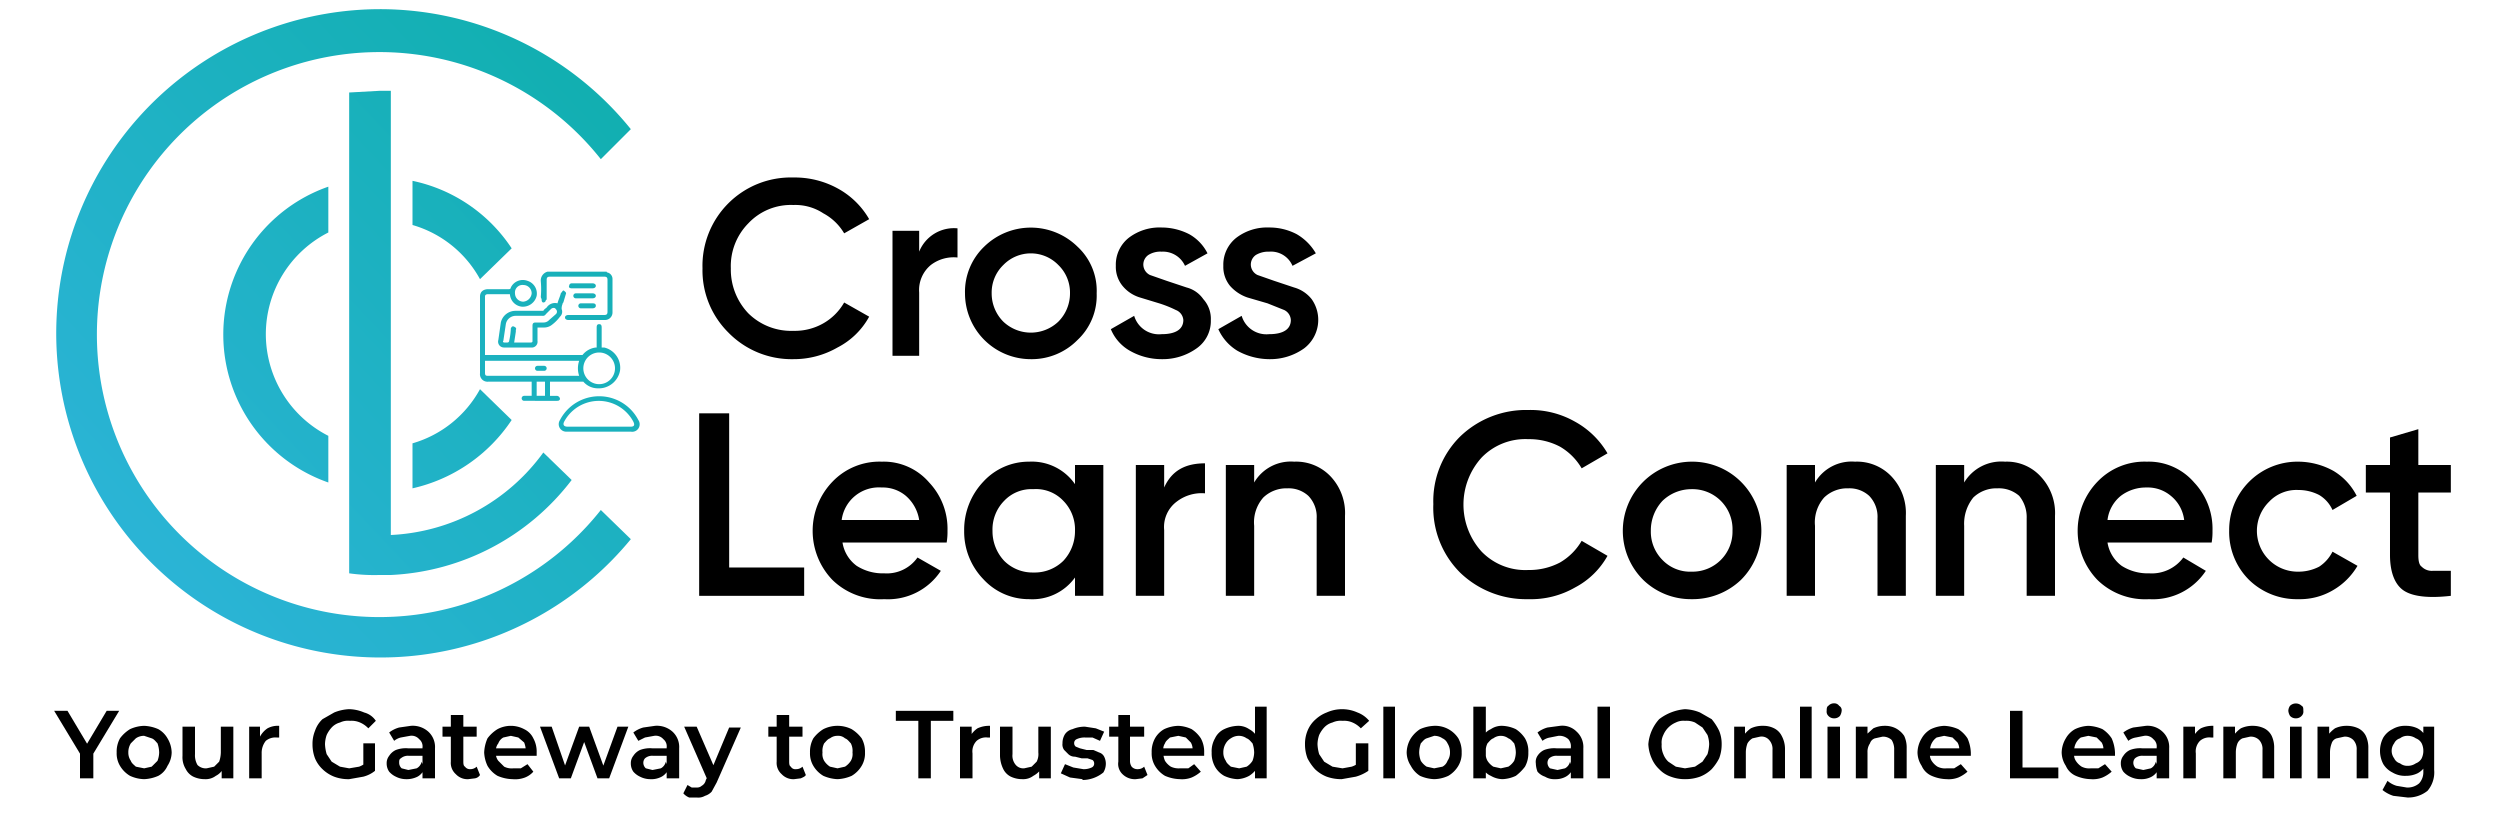<svg id="Layer_1" data-name="Layer 1" xmlns="http://www.w3.org/2000/svg" xmlns:xlink="http://www.w3.org/1999/xlink" viewBox="0 0 300 97.5"><defs><style>.cls-1{fill:url(#linear-gradient);}.cls-2{fill:url(#linear-gradient-2);}.cls-3{fill:url(#linear-gradient-3);}.cls-4{fill:url(#linear-gradient-4);}.cls-5{fill:url(#linear-gradient-5);}.cls-6{fill:url(#linear-gradient-6);}.cls-7{fill:url(#linear-gradient-7);}.cls-8{fill:url(#linear-gradient-8);}.cls-9{fill:url(#linear-gradient-9);}.cls-10{fill:url(#linear-gradient-10);}.cls-11{fill:url(#linear-gradient-11);}.cls-12{fill:url(#linear-gradient-12);}.cls-13{fill:url(#linear-gradient-13);}</style><linearGradient id="linear-gradient" x1="-21.75" y1="103.75" x2="114.6" y2="-25.27" gradientUnits="userSpaceOnUse"><stop offset="0" stop-color="#3cb7ef"/><stop offset="0.99" stop-color="#00ac97"/></linearGradient><linearGradient id="linear-gradient-2" x1="-25.17" y1="100.13" x2="111.18" y2="-28.89" xlink:href="#linear-gradient"/><linearGradient id="linear-gradient-3" x1="-24.18" y1="101.18" x2="112.17" y2="-27.84" xlink:href="#linear-gradient"/><linearGradient id="linear-gradient-4" x1="-11.04" y1="115.07" x2="125.32" y2="-13.94" xlink:href="#linear-gradient"/><linearGradient id="linear-gradient-5" x1="-19.88" y1="105.73" x2="116.48" y2="-23.29" xlink:href="#linear-gradient"/><linearGradient id="linear-gradient-6" x1="-12.84" y1="113.17" x2="123.52" y2="-15.85" xlink:href="#linear-gradient"/><linearGradient id="linear-gradient-7" x1="-12.01" y1="114.04" x2="124.35" y2="-14.97" xlink:href="#linear-gradient"/><linearGradient id="linear-gradient-8" x1="-13.98" y1="111.95" x2="122.38" y2="-17.07" xlink:href="#linear-gradient"/><linearGradient id="linear-gradient-9" x1="-4.02" y1="122.49" x2="132.33" y2="-6.53" xlink:href="#linear-gradient"/><linearGradient id="linear-gradient-10" x1="-13.12" y1="112.87" x2="123.23" y2="-16.15" xlink:href="#linear-gradient"/><linearGradient id="linear-gradient-11" x1="-12.42" y1="113.62" x2="123.94" y2="-15.4" xlink:href="#linear-gradient"/><linearGradient id="linear-gradient-12" x1="-11.69" y1="114.38" x2="124.66" y2="-14.64" xlink:href="#linear-gradient"/><linearGradient id="linear-gradient-13" x1="-10.53" y1="115.61" x2="125.82" y2="-13.41" xlink:href="#linear-gradient"/></defs><path class="cls-1" d="M72.1,61.2l3.6,3.5A38.9,38.9,0,1,1,45.5,1.1,38.7,38.7,0,0,1,75.7,15.5l-3.6,3.6a33.9,33.9,0,1,0,0,42.1Z"/><path class="cls-2" d="M31.9,40.1a13.7,13.7,0,0,0,7.5,12.2v5.6a18.8,18.8,0,0,1,0-35.5v5.5A13.7,13.7,0,0,0,31.9,40.1Z"/><path class="cls-3" d="M61.4,29.8l-3.8,3.7A13.5,13.5,0,0,0,49.5,27V21.7A18.9,18.9,0,0,1,61.4,29.8Z"/><path class="cls-4" d="M61.4,50.4a19.4,19.4,0,0,1-11.9,8.2V53.2a13.5,13.5,0,0,0,8.1-6.5Z"/><path class="cls-5" d="M68.6,57.6A29,29,0,0,1,46.9,69H45.5a21.7,21.7,0,0,1-3.6-.2V11.1l3.6-.2h1.4V64.2a24,24,0,0,0,18.3-9.9Z"/><path class="cls-6" d="M72.8,32.6a.1.1,0,0,0,.1.1.8.8,0,0,1,.6.8v4a.9.9,0,0,1-.9.9H68.2c-.2,0-.4-.1-.4-.3s.2-.3.4-.3h4.3c.3,0,.4-.1.4-.4V33.6c0-.3-.1-.4-.4-.4H66c-.3,0-.4.1-.4.4v2.3a.1.1,0,0,1-.1.1.3.3,0,0,1-.3.3c-.1,0-.2-.1-.2-.3s-.1-.2-.1-.4a10.8,10.8,0,0,0,0-1.8,1.1,1.1,0,0,1,.8-1.2Z"/><path class="cls-7" d="M63.8,47.5V45.8H58.6a.9.9,0,0,1-1-1V35.6c0-.6.4-.9,1-.9h2.5a.2.2,0,0,0,.2-.2,1.6,1.6,0,0,1,2-.8,1.6,1.6,0,0,1,1.1,1.8,1.7,1.7,0,0,1-1.8,1.3,1.6,1.6,0,0,1-1.4-1.4c0-.1,0-.1-.2-.1H58.6c-.3,0-.4.1-.4.3v7H69.9a2.4,2.4,0,0,1,1.6-.9h.1V39.3c0-.3.1-.4.3-.4s.3.1.3.4v2.4h.3a2.5,2.5,0,0,1,1.9,2.8,2.6,2.6,0,0,1-2.7,2.1,2.3,2.3,0,0,1-1.7-.8H66v1.7h.8a.4.4,0,0,1,.4.4c-.1.2-.2.2-.4.2H62.9a.3.3,0,0,1-.3-.3.3.3,0,0,1,.3-.3h.9Zm-5.6-4.2v1.4c0,.4.1.4.5.4H69.5a2.8,2.8,0,0,1,0-1.8Zm13.7,2.8a1.9,1.9,0,1,0,0-3.8,1.9,1.9,0,0,0,0,3.8Zm-9.1-9.9a1.1,1.1,0,0,0,1-1,1,1,0,0,0-1-1,.9.9,0,0,0-1,1A1,1,0,0,0,62.8,36.2Zm1.6,9.6v1.7h1V45.8Z"/><path class="cls-8" d="M66.9,36.4c.1-.4.3-.8.4-1.2a.1.1,0,0,1,.1-.1c.1-.2.2-.3.3-.2s.3.2.2.4l-.3,1a.3.3,0,0,0-.1.2,1.3,1.3,0,0,0-.1.6.8.8,0,0,1-.2.9,4.7,4.7,0,0,1-1,1,1.5,1.5,0,0,1-1,.3h-.7v1.6a.7.7,0,0,1-.8.8H60.5a.7.7,0,0,1-.7-.9l.3-2.1a1.8,1.8,0,0,1,1.8-1.4h3.3c.1-.2.3-.3.4-.4A1.2,1.2,0,0,1,66.9,36.4Zm-5.2,4.7h2c.2,0,.2-.1.2-.2V39.1c0-.3.1-.4.4-.4h.9a.9.9,0,0,0,.7-.3l.8-.7a.4.4,0,0,0,0-.6c-.1-.2-.4-.2-.6,0l-.6.6a.4.4,0,0,1-.4.2H61.9a1.2,1.2,0,0,0-1.2,1l-.3,2c-.1.1,0,.2.1.2h.4a.2.2,0,0,0,.2-.2,7.7,7.7,0,0,0,.2-1.5c.1-.2.2-.3.4-.2s.3.2.2.4v.2Z"/><path class="cls-9" d="M71.8,51.8H68a.9.9,0,0,1-.8-1.4,5.3,5.3,0,0,1,9.4,0,.9.9,0,0,1-.9,1.4Zm.1-.6h3.8q.6,0,.3-.6a4.7,4.7,0,0,0-8.3,0c-.2.4,0,.6.4.6Z"/><path class="cls-10" d="M69.9,34h1.2c.2,0,.4.1.4.3s-.2.3-.4.3H68.6c-.2,0-.4-.1-.3-.3a.3.3,0,0,1,.3-.3Z"/><path class="cls-11" d="M70.1,35.8h-1a.3.3,0,0,1,0-.6h2c.2,0,.4.1.4.3s-.2.3-.4.3Z"/><path class="cls-12" d="M70.4,36.4h.7c.3,0,.4.1.4.3s-.2.3-.4.3H69.7a.3.3,0,0,1,0-.6Z"/><path class="cls-13" d="M64.9,44.5h-.4a.3.3,0,0,1-.3-.3.3.3,0,0,1,.3-.3h.8a.3.3,0,0,1,.3.3.3.3,0,0,1-.3.3Z"/><path d="M95.2,43.1a10.6,10.6,0,0,1-7.8-3.2,10.5,10.5,0,0,1-3.1-7.7A10.6,10.6,0,0,1,95.2,21.3a10.7,10.7,0,0,1,5.3,1.3,9.7,9.7,0,0,1,3.8,3.7l-3,1.7a6.4,6.4,0,0,0-2.5-2.4,6.1,6.1,0,0,0-3.6-1,7,7,0,0,0-5.4,2.2,7.3,7.3,0,0,0-2.1,5.4,7.6,7.6,0,0,0,2.1,5.4,7.3,7.3,0,0,0,5.4,2.1,6.9,6.9,0,0,0,3.6-.9,6.7,6.7,0,0,0,2.5-2.5l3,1.7a9,9,0,0,1-3.8,3.7A10.5,10.5,0,0,1,95.2,43.1Z"/><path d="M110.3,30.2a4.5,4.5,0,0,1,4.6-2.8v3.5a4.5,4.5,0,0,0-3.2.9,3.9,3.9,0,0,0-1.4,3.3v7.6h-3.2v-15h3.2Z"/><path d="M123.7,43.1a7.9,7.9,0,0,1-7.9-7.9,7.5,7.5,0,0,1,2.3-5.6,8,8,0,0,1,11.2,0,7.2,7.2,0,0,1,2.3,5.6,7.3,7.3,0,0,1-2.3,5.6A7.7,7.7,0,0,1,123.7,43.1Zm-3.3-4.5a4.8,4.8,0,0,0,6.6,0,4.8,4.8,0,0,0,1.4-3.4,4.6,4.6,0,0,0-1.4-3.4,4.6,4.6,0,0,0-6.6,0,4.6,4.6,0,0,0-1.4,3.4A4.8,4.8,0,0,0,120.4,38.6Z"/><path d="M137.2,31.8A1.4,1.4,0,0,0,138,33l2,.7,2.4.8a3.5,3.5,0,0,1,2,1.4,3.5,3.5,0,0,1,.9,2.5,4,4,0,0,1-1.7,3.4,7,7,0,0,1-4.2,1.3,7.7,7.7,0,0,1-3.8-1,5.3,5.3,0,0,1-2.3-2.6l2.8-1.6a3.1,3.1,0,0,0,3.3,2.2c1.7,0,2.6-.6,2.6-1.7a1.4,1.4,0,0,0-.9-1.2,13.8,13.8,0,0,0-2-.8l-2.3-.7a4.3,4.3,0,0,1-2.1-1.4,3.6,3.6,0,0,1-.8-2.4,4.1,4.1,0,0,1,1.6-3.4,6.1,6.1,0,0,1,3.9-1.2,7.3,7.3,0,0,1,3.3.8,5.4,5.4,0,0,1,2.2,2.3l-2.7,1.5a2.9,2.9,0,0,0-2.8-1.7,2.7,2.7,0,0,0-1.6.4A1.4,1.4,0,0,0,137.2,31.8Z"/><path d="M150.1,31.8a1.4,1.4,0,0,0,.8,1.2l2,.7,2.4.8a4.1,4.1,0,0,1,2.1,1.4,4.3,4.3,0,0,1-.9,5.9,7,7,0,0,1-4.2,1.3,8,8,0,0,1-3.8-1,5.8,5.8,0,0,1-2.3-2.6l2.8-1.6a3.1,3.1,0,0,0,3.3,2.2c1.7,0,2.6-.6,2.6-1.7a1.4,1.4,0,0,0-.8-1.2l-2-.8-2.4-.7a4.9,4.9,0,0,1-2.1-1.4,3.6,3.6,0,0,1-.8-2.4,4.1,4.1,0,0,1,1.6-3.4,6.1,6.1,0,0,1,3.9-1.2,7,7,0,0,1,3.3.8,6.3,6.3,0,0,1,2.3,2.3l-2.8,1.5a2.8,2.8,0,0,0-2.8-1.7,2.9,2.9,0,0,0-1.6.4A1.4,1.4,0,0,0,150.1,31.8Z"/><path d="M87.5,68.1h9v3.4H83.9V49.6h3.6Z"/><path d="M101.1,65.1a4.3,4.3,0,0,0,1.7,2.8,5.8,5.8,0,0,0,3.3.9,4.5,4.5,0,0,0,4-1.9l2.8,1.6a7.6,7.6,0,0,1-6.8,3.4,8.2,8.2,0,0,1-6.2-2.3,8.5,8.5,0,0,1,0-11.8,7.8,7.8,0,0,1,5.9-2.4,7.2,7.2,0,0,1,5.7,2.5,8.1,8.1,0,0,1,2.2,5.8,7.6,7.6,0,0,1-.1,1.4Zm-.1-2.7h9.3a4.8,4.8,0,0,0-1.6-2.9,4.3,4.3,0,0,0-2.9-1,4.5,4.5,0,0,0-4.8,3.9Z"/><path d="M129,55.8h3.4V71.5H129V69.3a6.3,6.3,0,0,1-5.5,2.6,7.4,7.4,0,0,1-5.5-2.4,8.2,8.2,0,0,1-2.3-5.8,8.4,8.4,0,0,1,2.3-5.9,7.4,7.4,0,0,1,5.5-2.4,6.3,6.3,0,0,1,5.5,2.7Zm-8.5,11.5a4.8,4.8,0,0,0,3.5,1.4,4.9,4.9,0,0,0,3.6-1.4,5.2,5.2,0,0,0,1.4-3.6,4.9,4.9,0,0,0-1.4-3.6,4.5,4.5,0,0,0-3.6-1.4,4.5,4.5,0,0,0-3.5,1.4,4.9,4.9,0,0,0-1.4,3.6A5.2,5.2,0,0,0,120.5,67.3Z"/><path d="M139.7,58.5c.9-2,2.5-2.9,4.9-2.9v3.6a4.9,4.9,0,0,0-3.4,1,3.8,3.8,0,0,0-1.5,3.4v7.9h-3.4V55.8h3.4Z"/><path d="M155.3,55.4a5.7,5.7,0,0,1,4.4,1.8,6.4,6.4,0,0,1,1.7,4.7v9.6H158V62.2a3.6,3.6,0,0,0-1-2.7,3.5,3.5,0,0,0-2.5-.9,4,4,0,0,0-2.9,1.1,4.5,4.5,0,0,0-1.1,3.4v8.4h-3.4V55.8h3.4v2.1A5.1,5.1,0,0,1,155.3,55.4Z"/><path d="M183.4,71.9a11.4,11.4,0,0,1-8.2-3.2,11,11,0,0,1-3.2-8.2,10.9,10.9,0,0,1,3.2-8.1,11.4,11.4,0,0,1,8.2-3.2,10.8,10.8,0,0,1,5.6,1.4,10.2,10.2,0,0,1,3.9,3.8l-3.1,1.8a7.2,7.2,0,0,0-2.6-2.6,7.9,7.9,0,0,0-3.8-.9,7.3,7.3,0,0,0-5.6,2.2,8.4,8.4,0,0,0,0,11.3,7.3,7.3,0,0,0,5.6,2.2,7.9,7.9,0,0,0,3.8-.9,7.2,7.2,0,0,0,2.6-2.6l3.1,1.8a9.5,9.5,0,0,1-3.9,3.8A10.6,10.6,0,0,1,183.4,71.9Z"/><path d="M203,71.9a8.2,8.2,0,0,1-5.8-2.3A8.3,8.3,0,0,1,203,55.4a8.3,8.3,0,0,1,5.9,14.2A8.4,8.4,0,0,1,203,71.9Zm-3.5-4.7a4.6,4.6,0,0,0,3.5,1.4,4.8,4.8,0,0,0,4.9-4.9,4.8,4.8,0,0,0-4.9-5,5,5,0,0,0-3.5,1.4,5.2,5.2,0,0,0-1.4,3.6A4.8,4.8,0,0,0,199.5,67.2Z"/><path d="M222.6,55.4a5.7,5.7,0,0,1,4.4,1.8,6.4,6.4,0,0,1,1.7,4.7v9.6h-3.4V62.2a3.6,3.6,0,0,0-1-2.7,3.5,3.5,0,0,0-2.5-.9,4,4,0,0,0-2.9,1.1,4.5,4.5,0,0,0-1.1,3.4v8.4h-3.4V55.8h3.4v2.1A5.1,5.1,0,0,1,222.6,55.4Z"/><path d="M240.6,55.4a5.5,5.5,0,0,1,4.3,1.8,6.4,6.4,0,0,1,1.7,4.7v9.6h-3.4V62.2a4,4,0,0,0-.9-2.7,3.7,3.7,0,0,0-2.6-.9,4,4,0,0,0-2.9,1.1,5,5,0,0,0-1.1,3.4v8.4h-3.4V55.8h3.4v2.1A5.2,5.2,0,0,1,240.6,55.4Z"/><path d="M252.9,65.1a4.3,4.3,0,0,0,1.7,2.8,5.8,5.8,0,0,0,3.3.9,4.7,4.7,0,0,0,4.1-1.9l2.7,1.6a7.6,7.6,0,0,1-6.8,3.4,8.2,8.2,0,0,1-6.2-2.3,8.5,8.5,0,0,1,0-11.8,7.8,7.8,0,0,1,5.9-2.4,7.2,7.2,0,0,1,5.7,2.5,8.1,8.1,0,0,1,2.2,5.8,7.6,7.6,0,0,1-.1,1.4Zm0-2.7h9.2a4.4,4.4,0,0,0-1.6-2.9,4.3,4.3,0,0,0-2.9-1,5,5,0,0,0-3.1,1A4.4,4.4,0,0,0,252.9,62.4Z"/><path d="M275.8,71.9a8.2,8.2,0,0,1-5.9-2.3,8.1,8.1,0,0,1-2.4-5.9,8.2,8.2,0,0,1,8.3-8.3,8.8,8.8,0,0,1,4.2,1.1,7.3,7.3,0,0,1,2.8,3l-2.9,1.7a4,4,0,0,0-1.6-1.8,5.4,5.4,0,0,0-2.5-.6,4.5,4.5,0,0,0-3.5,1.4,4.9,4.9,0,0,0,3.5,8.4,5.4,5.4,0,0,0,2.5-.6,4.6,4.6,0,0,0,1.6-1.8l3,1.7a8.1,8.1,0,0,1-2.9,2.9A7.8,7.8,0,0,1,275.8,71.9Z"/><path d="M294.1,59.1h-3.9v7.5c0,.7.1,1.2.4,1.4a1.7,1.7,0,0,0,1.3.5h2.2v3c-2.6.3-4.5.1-5.6-.6s-1.7-2.2-1.7-4.3V59.1h-2.9V55.8h2.9V52.5l3.4-1v4.3h3.9Z"/><path d="M9.6,93.4V90.2l.4.9L6.5,85.3H8.1L10.9,90H10l2.8-4.7h1.5l-3.5,5.8.4-.9v3.2Z"/><path d="M17.3,93.5a4.3,4.3,0,0,1-1.7-.4,3.4,3.4,0,0,1-1.2-1.2,2.9,2.9,0,0,1-.4-1.6,3.3,3.3,0,0,1,.4-1.7,4.3,4.3,0,0,1,1.2-1.1,4.3,4.3,0,0,1,1.7-.4,4.7,4.7,0,0,1,1.7.4,2.9,2.9,0,0,1,1.1,1.1,3.4,3.4,0,0,1,.5,1.7,3,3,0,0,1-.5,1.6A2.5,2.5,0,0,1,19,93.1,4.7,4.7,0,0,1,17.3,93.5Zm0-1.3.9-.2.7-.7a3,3,0,0,0,.2-1,3.6,3.6,0,0,0-.2-1.1c-.2-.2-.4-.5-.7-.6l-.9-.3a1.7,1.7,0,0,0-1,.3l-.6.6a2,2,0,0,0-.3,1.1,1.7,1.7,0,0,0,.3,1c.1.3.4.5.6.7Z"/><path d="M24.6,93.5a3.2,3.2,0,0,1-1.4-.3,2,2,0,0,1-.9-.9,2.7,2.7,0,0,1-.4-1.6V87.2h1.5v3.3a2.3,2.3,0,0,0,.3,1.3,1.4,1.4,0,0,0,1.1.4l.9-.2.6-.6a3.6,3.6,0,0,0,.2-1.1V87.2H28v6.2H26.6V91.7l.2.5a2,2,0,0,1-.9.9A2,2,0,0,1,24.6,93.5Z"/><path d="M29.9,93.4V87.2h1.3v1.2a2.8,2.8,0,0,1,.9-1,2.6,2.6,0,0,1,1.4-.3v1.4h-.3a1.8,1.8,0,0,0-1.3.4,2.3,2.3,0,0,0-.5,1.5v3Z"/><path d="M41.9,93.5a4.8,4.8,0,0,1-1.8-.3,4.2,4.2,0,0,1-1.4-.9,3.8,3.8,0,0,1-.9-1.3,4.7,4.7,0,0,1-.3-1.7,4.1,4.1,0,0,1,.3-1.6,3.4,3.4,0,0,1,.9-1.4l1.4-.8a5.3,5.3,0,0,1,1.8-.4,4.8,4.8,0,0,1,1.8.4,2.4,2.4,0,0,1,1.4,1l-.9.9a3,3,0,0,0-1-.7,2.5,2.5,0,0,0-1.2-.2,2.2,2.2,0,0,0-1.2.2,2.1,2.1,0,0,0-1,.6,3.5,3.5,0,0,0-.6.9,3.6,3.6,0,0,0-.2,1.1,5,5,0,0,0,.2,1.2l.6.9,1,.6,1.1.2,1.2-.2a3.4,3.4,0,0,0,1.1-.7l.8,1.2a3.7,3.7,0,0,1-1.4.7Zm1.7-1.2V89.2H45v3.3Z"/><path d="M48.7,93.5a2.7,2.7,0,0,1-1.2-.3,2.4,2.4,0,0,1-.8-.6,1.7,1.7,0,0,1-.3-1,1.4,1.4,0,0,1,.3-.9,1.9,1.9,0,0,1,.8-.7,3.4,3.4,0,0,1,1.5-.2h1.8v.9H49.1a1.3,1.3,0,0,0-1,.3c-.2.1-.2.3-.2.5a.9.9,0,0,0,.3.7l.8.2,1-.2a1.2,1.2,0,0,0,.6-.8l.3.9a1.8,1.8,0,0,1-.8.9A2.9,2.9,0,0,1,48.7,93.5Zm2-.1V89.7a1.1,1.1,0,0,0-.4-1,1.2,1.2,0,0,0-1.1-.4l-1.1.2a2,2,0,0,0-.8.4l-.6-1a3.4,3.4,0,0,1,1.2-.6l1.4-.2a2.8,2.8,0,0,1,2.1.7,2.5,2.5,0,0,1,.8,2v3.6Z"/><path d="M53.1,88.4V87.2h4.1v1.2Zm3.1,5.1a1.9,1.9,0,0,1-1.5-.6,1.8,1.8,0,0,1-.6-1.5V85.8h1.5v5.5c0,.3,0,.6.2.7a.7.7,0,0,0,.6.3,1.1,1.1,0,0,0,.8-.3l.4,1a.9.9,0,0,1-.6.4Z"/><path d="M61.5,93.5a4.8,4.8,0,0,1-1.8-.4,3.4,3.4,0,0,1-1.2-1.2,4.2,4.2,0,0,1-.4-1.6,4.7,4.7,0,0,1,.4-1.7,4.3,4.3,0,0,1,1.2-1.1,3.4,3.4,0,0,1,3.2,0A2.3,2.3,0,0,1,64,88.6a3.3,3.3,0,0,1,.4,1.7v.4H59.3v-.9h4.4l-.6.3a3,3,0,0,0-.2-1l-.7-.6-.9-.2-.9.2a1.3,1.3,0,0,0-.6.7,1.4,1.4,0,0,0-.3.9v.3a1.4,1.4,0,0,0,.3.9l.7.7a2,2,0,0,0,1.1.2h.9l.8-.5.7.9a2.6,2.6,0,0,1-1,.7A3.3,3.3,0,0,1,61.5,93.5Z"/><path d="M67.1,93.4l-2.3-6.2h1.4l1.9,5.5h-.6l2-5.5h1.2l2,5.5h-.6l2-5.5h1.3l-2.3,6.2H71.7l-1.8-4.9h.4l-1.8,4.9Z"/><path d="M78,93.5a2.7,2.7,0,0,1-1.2-.3,2.4,2.4,0,0,1-.8-.6,1.7,1.7,0,0,1-.3-1,1.4,1.4,0,0,1,.3-.9,1.9,1.9,0,0,1,.8-.7,3.4,3.4,0,0,1,1.5-.2h1.8v.9H78.4a1.3,1.3,0,0,0-1,.3.8.8,0,0,0-.2.5.9.9,0,0,0,.3.7l.8.2,1-.2a1.2,1.2,0,0,0,.6-.8l.3.9a1.8,1.8,0,0,1-.8.9A2.6,2.6,0,0,1,78,93.5Zm2-.1V89.7a1.1,1.1,0,0,0-.4-1,1.2,1.2,0,0,0-1.1-.4l-1.1.2-.8.4-.6-1a3.4,3.4,0,0,1,1.2-.6l1.4-.2a2.8,2.8,0,0,1,2.1.7,2.5,2.5,0,0,1,.8,2v3.6Z"/><path d="M83.6,95.7h-.9a1.8,1.8,0,0,1-.7-.5l.5-1,.5.3h.6a.8.8,0,0,0,.6-.2,1,1,0,0,0,.5-.7l.4-.8h.1l2.3-5.5h1.4L86,93.9,85.4,95a1.8,1.8,0,0,1-.8.5A1.6,1.6,0,0,1,83.6,95.7Zm1.3-2.1-2.8-6.4h1.5l2.3,5.3Z"/><path d="M92.2,88.4V87.2h4.1v1.2Zm3.1,5.1a1.9,1.9,0,0,1-1.5-.6,1.8,1.8,0,0,1-.6-1.5V85.8h1.5v5.5c0,.3,0,.6.2.7a.6.6,0,0,0,.6.3,1.1,1.1,0,0,0,.8-.3l.4,1c-.1.2-.4.3-.6.4Z"/><path d="M100.5,93.5a4.7,4.7,0,0,1-1.7-.4,3.4,3.4,0,0,1-1.2-1.2,2.9,2.9,0,0,1-.4-1.6,3.3,3.3,0,0,1,.4-1.7,4.3,4.3,0,0,1,1.2-1.1,3.8,3.8,0,0,1,3.4,0,4.3,4.3,0,0,1,1.2,1.1,3.3,3.3,0,0,1,.4,1.7,2.9,2.9,0,0,1-.4,1.6,3.4,3.4,0,0,1-1.2,1.2A4.7,4.7,0,0,1,100.5,93.5Zm0-1.3.9-.2a2.3,2.3,0,0,0,.7-.7,1.6,1.6,0,0,0,.2-1,2,2,0,0,0-.2-1.1c-.2-.2-.4-.5-.7-.6a1.2,1.2,0,0,0-.9-.3,1.4,1.4,0,0,0-.9.3c-.3.1-.5.4-.7.6a2,2,0,0,0-.2,1.1,1.6,1.6,0,0,0,.2,1,2.3,2.3,0,0,0,.7.7Z"/><path d="M110.2,93.4V86.5h-2.7V85.3h6.9v1.2h-2.7v6.9Z"/><path d="M115.2,93.4V87.2h1.4v1.7l-.2-.5a2.8,2.8,0,0,1,.9-1,3.3,3.3,0,0,1,1.5-.3v1.4h-.3a1.7,1.7,0,0,0-1.3.4,1.8,1.8,0,0,0-.5,1.5v3Z"/><path d="M122.7,93.5a3.2,3.2,0,0,1-1.4-.3,2,2,0,0,1-.9-.9,3.8,3.8,0,0,1-.4-1.6V87.2h1.5v3.3a1.7,1.7,0,0,0,.4,1.3,1.2,1.2,0,0,0,1,.4l.9-.2.6-.6a2,2,0,0,0,.2-1.1V87.2h1.5v6.2h-1.4V91.7l.3.5a2.8,2.8,0,0,1-1,.9A2,2,0,0,1,122.7,93.5Z"/><path d="M129.9,93.5l-1.5-.2-1.1-.5.5-1.1,1,.4,1.2.2a2.2,2.2,0,0,0,1-.2.5.5,0,0,0,.3-.5.5.5,0,0,0-.2-.4l-.6-.2h-.7l-.8-.2a1.1,1.1,0,0,1-.8-.3l-.5-.5a1.1,1.1,0,0,1-.2-.8,2,2,0,0,1,.3-1.1,1.5,1.5,0,0,1,.9-.6,3.7,3.7,0,0,1,1.5-.3l1.3.2,1,.4-.5,1.1-.9-.4h-.9a2.2,2.2,0,0,0-1,.2.5.5,0,0,0-.3.5.5.5,0,0,0,.2.4l.5.2.8.2h.8l.7.3a1,1,0,0,1,.6.5,1.9,1.9,0,0,1,.2.8,2,2,0,0,1-.3,1.1,4,4,0,0,1-2.5.9Z"/><path d="M133.1,88.4V87.2h4.2v1.2Zm3.2,5.1a2.1,2.1,0,0,1-1.6-.6,1.7,1.7,0,0,1-.5-1.5V85.8h1.4v5.5a1.2,1.2,0,0,0,.2.7.9.9,0,0,0,.7.3,1.1,1.1,0,0,0,.8-.3l.4,1-.6.4Z"/><path d="M141.6,93.5a4.8,4.8,0,0,1-1.8-.4,3.4,3.4,0,0,1-1.2-1.2,2.9,2.9,0,0,1-.4-1.6,3.3,3.3,0,0,1,.4-1.7,2.9,2.9,0,0,1,1.1-1.1,4.3,4.3,0,0,1,1.7-.4,4.2,4.2,0,0,1,1.6.4,3.8,3.8,0,0,1,1.1,1.1,3.3,3.3,0,0,1,.4,1.7v.4h-5.2v-.9h4.4l-.6.3a1.6,1.6,0,0,0-.2-1l-.6-.6-.9-.2-1,.2c-.2.2-.5.4-.6.7a1.3,1.3,0,0,0-.2.9v.3a2.4,2.4,0,0,0,.2.9,2.3,2.3,0,0,0,.7.7,2.2,2.2,0,0,0,1.1.2h1l.7-.5.8.9a4.1,4.1,0,0,1-1.1.7A3.2,3.2,0,0,1,141.6,93.5Z"/><path d="M148.5,93.5a4.2,4.2,0,0,1-1.6-.4,2.9,2.9,0,0,1-1.1-1.1,3.3,3.3,0,0,1-.4-1.7,3.1,3.1,0,0,1,.4-1.7,2.3,2.3,0,0,1,1.1-1.1,4.2,4.2,0,0,1,1.6-.4,2.3,2.3,0,0,1,1.4.4,2.4,2.4,0,0,1,1,1,5.6,5.6,0,0,1,0,3.6,3.2,3.2,0,0,1-1,1A3.3,3.3,0,0,1,148.5,93.5Zm.2-1.3.9-.2a2.3,2.3,0,0,0,.7-.7,3,3,0,0,0,.2-1,3.6,3.6,0,0,0-.2-1.1c-.2-.2-.4-.5-.7-.6a1.6,1.6,0,0,0-.9-.3,1.7,1.7,0,0,0-1,.3,1.7,1.7,0,0,0-.6.6,2,2,0,0,0-.3,1.1,1.7,1.7,0,0,0,.3,1c.1.3.4.5.6.7Zm1.9,1.2V84.8h1.4v8.6Z"/><path d="M161,93.5a5.2,5.2,0,0,1-1.8-.3,4.2,4.2,0,0,1-1.4-.9,6,6,0,0,1-.9-1.3,4.7,4.7,0,0,1-.3-1.7,4.1,4.1,0,0,1,.3-1.6,3.6,3.6,0,0,1,1-1.4,4.1,4.1,0,0,1,1.3-.8,4.5,4.5,0,0,1,3.7,0,3.3,3.3,0,0,1,1.4,1l-1,.9a3,3,0,0,0-1-.7,2.5,2.5,0,0,0-1.2-.2,2.3,2.3,0,0,0-1.2.2,2.1,2.1,0,0,0-1,.6,3.5,3.5,0,0,0-.6.9,3.6,3.6,0,0,0-.2,1.1,5,5,0,0,0,.2,1.2l.6.9,1,.6,1.2.2,1.1-.2a2.6,2.6,0,0,0,1.1-.7l.9,1.2a5.1,5.1,0,0,1-1.5.7Zm1.7-1.2V89.2h1.5v3.3Z"/><path d="M166,93.4V84.8h1.4v8.6Z"/><path d="M172.1,93.5a4.7,4.7,0,0,1-1.7-.4,3.2,3.2,0,0,1-1.1-1.2,3,3,0,0,1-.5-1.6,3.4,3.4,0,0,1,.5-1.7,3.8,3.8,0,0,1,1.1-1.1,4.7,4.7,0,0,1,1.7-.4,3.3,3.3,0,0,1,2.9,1.5,3.3,3.3,0,0,1,.4,1.7,2.9,2.9,0,0,1-.4,1.6,3.4,3.4,0,0,1-1.2,1.2A4.3,4.3,0,0,1,172.1,93.5Zm0-1.3,1-.2a1.3,1.3,0,0,0,.6-.7,1.7,1.7,0,0,0,.3-1,2,2,0,0,0-.3-1.1,1.2,1.2,0,0,0-.6-.6,1.7,1.7,0,0,0-1-.3l-.9.3c-.3.1-.5.4-.7.6a3.6,3.6,0,0,0-.2,1.1,3,3,0,0,0,.2,1,2.3,2.3,0,0,0,.7.7Z"/><path d="M176.8,93.4V84.8h1.5v8.6Zm3.5.1a2.9,2.9,0,0,1-1.4-.4,1.9,1.9,0,0,1-1-1,4.2,4.2,0,0,1,0-3.6,1.9,1.9,0,0,1,1-1,2.3,2.3,0,0,1,1.4-.4,4.2,4.2,0,0,1,1.6.4,3.8,3.8,0,0,1,1.1,1.1,3.1,3.1,0,0,1,.4,1.7A3.3,3.3,0,0,1,183,92a5.7,5.7,0,0,1-1.1,1.1A4.2,4.2,0,0,1,180.3,93.5Zm-.2-1.3.9-.2a2.3,2.3,0,0,0,.7-.7,3,3,0,0,0,.2-1,3.6,3.6,0,0,0-.2-1.1c-.2-.2-.4-.5-.7-.6a1.5,1.5,0,0,0-1.8,0c-.3.1-.5.4-.7.6a2,2,0,0,0-.2,1.1,1.6,1.6,0,0,0,.2,1,2.3,2.3,0,0,0,.7.7Z"/><path d="M186.6,93.5a2.1,2.1,0,0,1-1.2-.3,2,2,0,0,1-.9-.6,3,3,0,0,1-.2-1,1.3,1.3,0,0,1,.2-.9,1.9,1.9,0,0,1,.8-.7,3.4,3.4,0,0,1,1.5-.2h1.8v.9h-1.7a1.3,1.3,0,0,0-1,.3.8.8,0,0,0-.2.5.9.9,0,0,0,.3.7l.9.2.9-.2a1.2,1.2,0,0,0,.6-.8l.3.9a1.8,1.8,0,0,1-.8.9A2.5,2.5,0,0,1,186.6,93.5Zm1.9-.1V89.7a1.3,1.3,0,0,0-.3-1,1.6,1.6,0,0,0-1.2-.4l-1,.2a1.9,1.9,0,0,0-.9.4l-.6-1a3.4,3.4,0,0,1,1.2-.6l1.5-.2a2.4,2.4,0,0,1,2,.7,2.5,2.5,0,0,1,.8,2v3.6Z"/><path d="M191.7,93.4V84.8h1.5v8.6Z"/><path d="M202.2,93.5a4.7,4.7,0,0,1-1.7-.3,3.4,3.4,0,0,1-1.4-.9,3.8,3.8,0,0,1-.9-1.3,4.7,4.7,0,0,1-.4-1.7,5.1,5.1,0,0,1,1.3-3,5.9,5.9,0,0,1,3.1-1.2,5.3,5.3,0,0,1,1.8.4l1.4.8a6.7,6.7,0,0,1,.9,1.4,4.1,4.1,0,0,1,.3,1.6,4.7,4.7,0,0,1-.3,1.7,6,6,0,0,1-.9,1.3,4.2,4.2,0,0,1-1.4.9A5.2,5.2,0,0,1,202.2,93.5Zm0-1.3,1.2-.2.9-.6.6-.9a5,5,0,0,0,.2-1.2,3.6,3.6,0,0,0-.2-1.1l-.6-.9-.9-.6a2.5,2.5,0,0,0-1.2-.2,2,2,0,0,0-1.1.2,2.8,2.8,0,0,0-1.5,1.5,2,2,0,0,0-.2,1.1,2.5,2.5,0,0,0,.2,1.2,2.4,2.4,0,0,0,.6.9l.9.6Z"/><path d="M211.6,87.1a2.8,2.8,0,0,1,1.3.3,2,2,0,0,1,.9.9,3.3,3.3,0,0,1,.4,1.5v3.6h-1.5V90a1.6,1.6,0,0,0-.4-1.2,1.2,1.2,0,0,0-1.1-.4l-.9.2a1.7,1.7,0,0,0-.6.6,3.1,3.1,0,0,0-.2,1.1v3.1h-1.4V87.2h1.3v1.7l-.2-.6a3.8,3.8,0,0,1,.9-.9A3.3,3.3,0,0,1,211.6,87.1Z"/><path d="M216,93.4V84.8h1.4v8.6Z"/><path d="M220.1,86.2a.9.9,0,0,1-.7-.3.7.7,0,0,1-.2-.6c0-.2,0-.5.2-.6a.9.9,0,0,1,.7-.3.7.7,0,0,1,.6.3.6.6,0,0,1,.3.6,1.4,1.4,0,0,1-.2.6A.9.9,0,0,1,220.1,86.2Zm-.8,7.2V87.2h1.5v6.2Z"/><path d="M226.2,87.1a2.8,2.8,0,0,1,1.3.3,2.8,2.8,0,0,1,1,.9,3.3,3.3,0,0,1,.3,1.5v3.6h-1.5V90a2.1,2.1,0,0,0-.3-1.2,1.5,1.5,0,0,0-1.1-.4l-.9.2a.9.9,0,0,0-.6.6,1.8,1.8,0,0,0-.3,1.1v3.1h-1.4V87.2h1.4v1.7l-.3-.6,1-.9A3.2,3.2,0,0,1,226.2,87.1Z"/><path d="M233.6,93.5a4.8,4.8,0,0,1-1.8-.4,2.3,2.3,0,0,1-1.2-1.2,3,3,0,0,1-.5-1.6,3.4,3.4,0,0,1,.5-1.7,2.9,2.9,0,0,1,1.1-1.1,4.2,4.2,0,0,1,1.6-.4,4.7,4.7,0,0,1,1.7.4,3.8,3.8,0,0,1,1.1,1.1,4.7,4.7,0,0,1,.4,1.7v.4h-5.2v-.9h4.4l-.6.3a1.6,1.6,0,0,0-.2-1l-.6-.6-1-.2-.9.2a1.9,1.9,0,0,0-.8,1.6v.3a1.3,1.3,0,0,0,.2.9,2.3,2.3,0,0,0,.7.7,2,2,0,0,0,1.1.2h.9l.8-.5.8.9a4.1,4.1,0,0,1-1.1.7A3.2,3.2,0,0,1,233.6,93.5Z"/><path d="M241.2,93.4V85.3h1.5v6.8H247v1.3Z"/><path d="M250.9,93.5a4.8,4.8,0,0,1-1.8-.4,2.3,2.3,0,0,1-1.2-1.2,3,3,0,0,1-.5-1.6,3.4,3.4,0,0,1,.5-1.7,2.9,2.9,0,0,1,1.1-1.1,4.2,4.2,0,0,1,1.6-.4,4.7,4.7,0,0,1,1.7.4,3.8,3.8,0,0,1,1.1,1.1,4.7,4.7,0,0,1,.4,1.7v.4h-5.2v-.9H253l-.6.3a1.6,1.6,0,0,0-.2-1l-.6-.6-1-.2-.9.2a1.9,1.9,0,0,0-.8,1.6v.3a1.3,1.3,0,0,0,.2.9,2.3,2.3,0,0,0,.7.7,2,2,0,0,0,1.1.2h.9l.8-.5.8.9a4.1,4.1,0,0,1-1.1.7A3.2,3.2,0,0,1,250.9,93.5Z"/><path d="M256.9,93.5a2.8,2.8,0,0,1-1.3-.3,2.4,2.4,0,0,1-.8-.6,1.7,1.7,0,0,1-.3-1,1.4,1.4,0,0,1,.3-.9,1.9,1.9,0,0,1,.8-.7,3.4,3.4,0,0,1,1.5-.2h1.8v.9h-1.7a1.3,1.3,0,0,0-1,.3.8.8,0,0,0-.2.5.9.9,0,0,0,.3.7l.9.2.9-.2a1.2,1.2,0,0,0,.6-.8l.3.9a1.8,1.8,0,0,1-.8.9A2.5,2.5,0,0,1,256.9,93.5Zm1.9-.1V89.7a1.1,1.1,0,0,0-.4-1,1.2,1.2,0,0,0-1.1-.4l-1,.2a1.9,1.9,0,0,0-.9.4l-.6-1a3.4,3.4,0,0,1,1.2-.6l1.5-.2a2.6,2.6,0,0,1,2,.7,2.5,2.5,0,0,1,.8,2v3.6Z"/><path d="M262,93.4V87.2h1.4v1.7l-.2-.5a2.8,2.8,0,0,1,.9-1,3.3,3.3,0,0,1,1.5-.3v1.4h-.3a1.7,1.7,0,0,0-1.3.4,1.8,1.8,0,0,0-.5,1.5v3Z"/><path d="M270.4,87.1a3.1,3.1,0,0,1,1.3.3,2,2,0,0,1,.9.9,3.3,3.3,0,0,1,.3,1.5v3.6h-1.4V90a1.6,1.6,0,0,0-.4-1.2,1.4,1.4,0,0,0-1.1-.4l-.9.2a1.2,1.2,0,0,0-.6.6,3.1,3.1,0,0,0-.2,1.1v3.1h-1.5V87.2h1.4v1.7l-.2-.6a3.8,3.8,0,0,1,.9-.9A3.3,3.3,0,0,1,270.4,87.1Z"/><path d="M275.5,86.2a.9.9,0,0,1-.7-.3,1.4,1.4,0,0,1-.2-.6,1.1,1.1,0,0,1,.2-.6,1,1,0,0,1,1.4,0c.2.1.2.3.2.6a.7.7,0,0,1-.2.6A.9.9,0,0,1,275.5,86.2Zm-.7,7.2V87.2h1.4v6.2Z"/><path d="M281.6,87.1a3.2,3.2,0,0,1,1.4.3,2,2,0,0,1,.9.9,3.3,3.3,0,0,1,.3,1.5v3.6h-1.4V90a1.6,1.6,0,0,0-.4-1.2,1.4,1.4,0,0,0-1.1-.4l-.9.2a.9.9,0,0,0-.6.6,3.1,3.1,0,0,0-.2,1.1v3.1h-1.5V87.2h1.4v1.7l-.2-.6a3.8,3.8,0,0,1,.9-.9A3.2,3.2,0,0,1,281.6,87.1Z"/><path d="M288.7,93.1a2.9,2.9,0,0,1-1.6-.4,2.7,2.7,0,0,1-1.1-1,3.4,3.4,0,0,1,0-3.2,2.7,2.7,0,0,1,1.1-1,2.9,2.9,0,0,1,1.6-.4,3.2,3.2,0,0,1,1.4.3,2.4,2.4,0,0,1,1,1,3.8,3.8,0,0,1,0,3.4,2.4,2.4,0,0,1-1,1A3.2,3.2,0,0,1,288.7,93.1Zm.2,2.6-1.7-.2a4,4,0,0,1-1.3-.7l.6-1.1a2.9,2.9,0,0,0,1.1.6l1.2.2a2.1,2.1,0,0,0,1.5-.5,2,2,0,0,0,.5-1.4V87.2h1.3v5.2a3.4,3.4,0,0,1-.8,2.5A3.7,3.7,0,0,1,288.9,95.7Zm0-3.8a1.7,1.7,0,0,0,1-.3,1.3,1.3,0,0,0,.7-.6,2.1,2.1,0,0,0,0-1.8,1.3,1.3,0,0,0-.7-.6,1.7,1.7,0,0,0-1-.3,1.4,1.4,0,0,0-.9.3,1.1,1.1,0,0,0-.7.6,1.5,1.5,0,0,0,0,1.8,1.1,1.1,0,0,0,.7.6A1.4,1.4,0,0,0,288.9,91.9Z"/></svg>